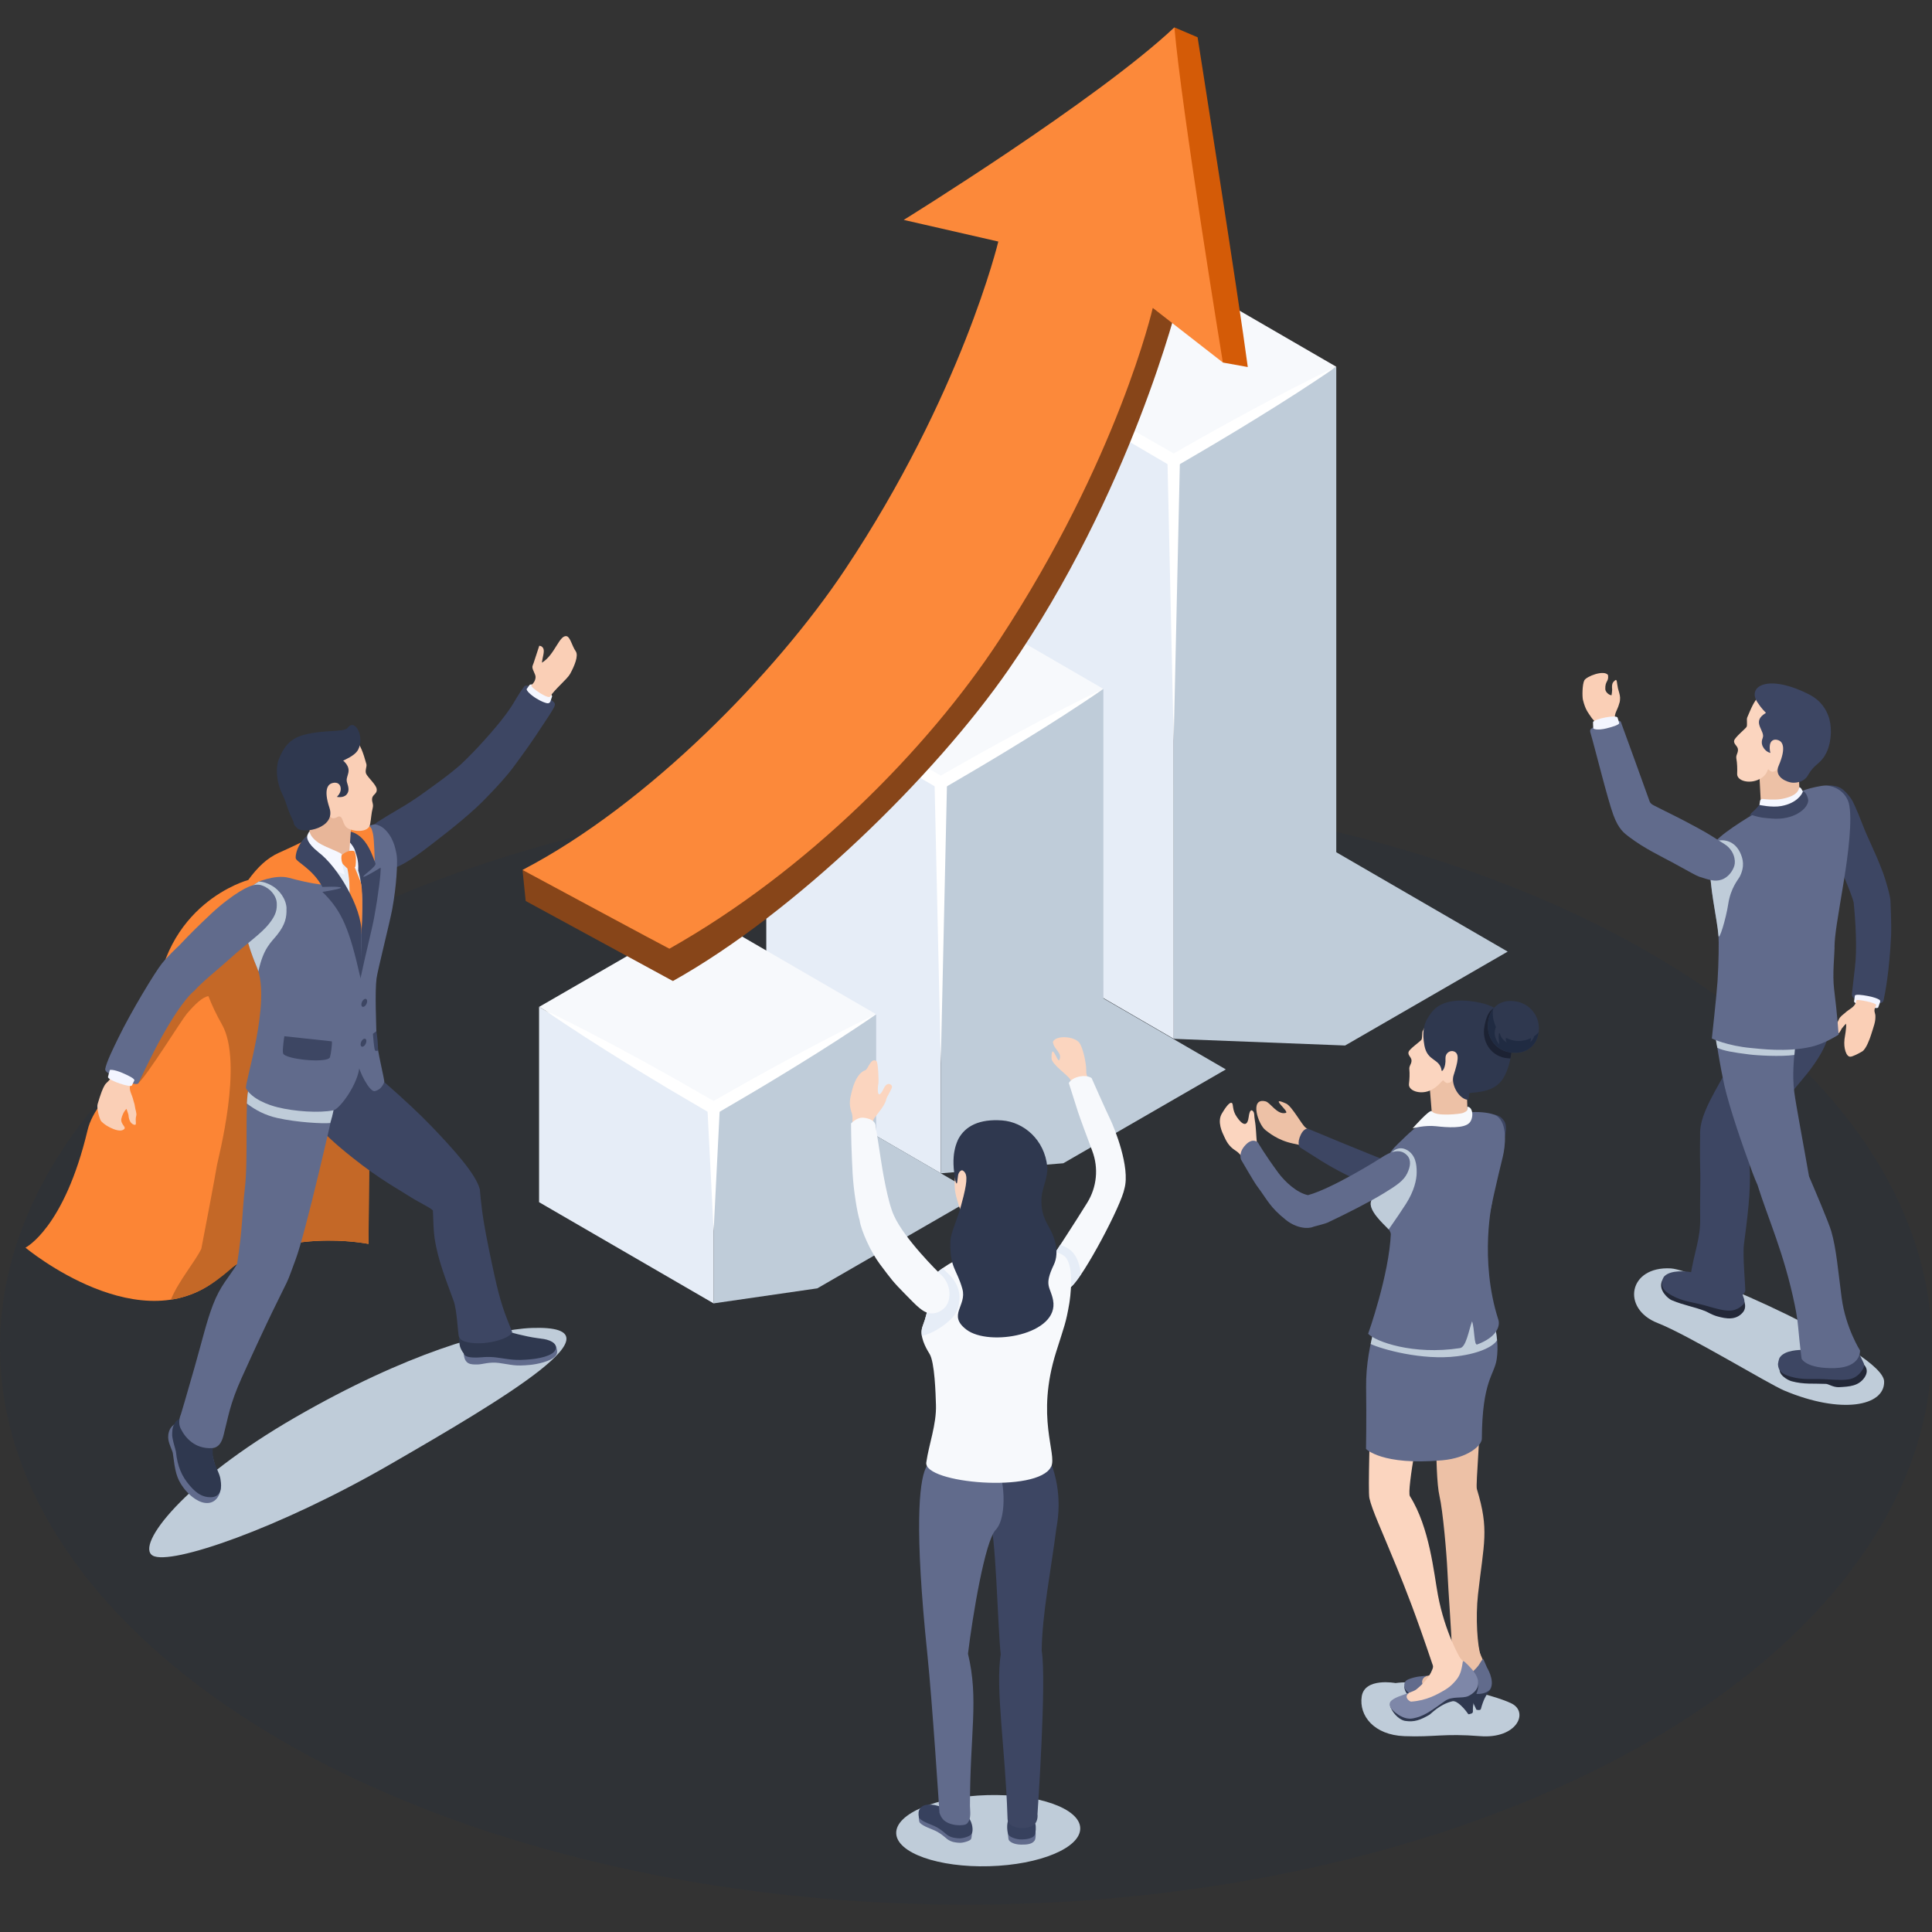 <?xml version="1.0" encoding="UTF-8"?><svg width="400" height="400" xmlns="http://www.w3.org/2000/svg" viewBox="0 0 400 400"><rect x="0" y="0" width="400" height="400" fill="#333333" stroke="none"/><defs><style>.cls-1{fill:#f3f5ff;}.cls-2{fill:#f7f9fc;}.cls-3{fill:#facfb6;}.cls-4{fill:#efcfb7;}.cls-5{fill:#e6edf7;}.cls-6{fill:#f5f7ff;}.cls-7{fill:#fbd5bf;}.cls-8{fill:#fc893a;}.cls-9{fill:#e8b699;}.cls-10{fill:#fff;}.cls-11{fill:#fc8535;}.cls-12{fill:#edc1a6;}.cls-13{fill:#7e87a8;}.cls-14{fill:#874519;}.cls-15{fill:#d45b07;}.cls-16{fill:#bfccd9;}.cls-17{fill:#c46827;}.cls-18{fill:#202b42;}.cls-19{fill:#232838;}.cls-20{fill:#1c2233;}.cls-21{fill:#37415e;}.cls-22{fill:#2f384f;}.cls-23{fill:#3d4663;}.cls-24{fill:#616b8c;}.cls-25{fill:#112e59;isolation:isolate;opacity:.1;}</style></defs><g id="_レイヤー_1-2"><ellipse id="circle" class="cls-25" cx="200" cy="278.87" rx="200" ry="115.47"/><g id="chart"><polygon class="cls-16" points="312.15 197.02 276.01 176.07 243.01 215.08 278.49 216.46 312.15 197.02"/><polygon class="cls-5" points="243.01 215.08 206.88 194.13 206.87 74.41 243 95.36 243.01 215.08"/><polygon class="cls-2" points="276.66 75.93 240.52 54.98 206.87 74.41 243 95.36 276.66 75.93"/><polygon class="cls-16" points="276.66 195.66 243.01 215.08 243 95.36 276.66 75.93 276.66 195.66"/><path class="cls-10" d="m208,75.07c3.06,1.44,6.06,2.99,9.07,4.52l4.48,2.35,4.46,2.4,2.23,1.2,2.21,1.23,4.42,2.46,8.78,5.02h-1.29c2.82-1.6,5.62-3.22,8.45-4.79,2.84-1.56,5.66-3.15,8.52-4.67,2.85-1.55,5.72-3.04,8.6-4.54,2.89-1.47,5.78-2.94,8.73-4.32-2.66,1.86-5.39,3.63-8.1,5.4-2.73,1.75-5.47,3.49-8.23,5.18-2.75,1.72-5.53,3.37-8.31,5.04-2.78,1.66-5.59,3.28-8.38,4.92l-.64.38-.64-.38-8.72-5.12-4.33-2.62-2.16-1.31-2.15-1.33-4.29-2.68-4.27-2.72c-2.83-1.85-5.66-3.68-8.43-5.62h-.01Z"/><polygon class="cls-10" points="244.29 95.36 243 153.38 241.71 95.36 244.29 95.36"/><polygon class="cls-16" points="253.8 221.41 217.67 200.46 194.78 242.92 220.15 240.84 253.8 221.41"/><polygon class="cls-5" points="194.78 242.92 158.65 221.97 158.65 141.11 194.78 162.07 194.78 242.92"/><polygon class="cls-2" points="228.44 142.63 192.31 121.68 158.65 141.11 194.78 162.07 228.44 142.63"/><polygon class="cls-16" points="228.45 223.48 194.78 242.92 194.78 162.07 228.44 142.63 228.45 223.48"/><path class="cls-10" d="m159.78,141.77c3.06,1.44,6.06,2.99,9.07,4.52l4.48,2.35,4.46,2.4,2.23,1.2,2.21,1.23,4.42,2.46,8.78,5.02h-1.29c2.82-1.6,5.62-3.22,8.45-4.79,2.84-1.56,5.66-3.15,8.52-4.67,2.85-1.55,5.72-3.04,8.6-4.54,2.89-1.47,5.78-2.94,8.73-4.32-2.66,1.86-5.39,3.63-8.1,5.4-2.73,1.75-5.47,3.49-8.23,5.18-2.75,1.72-5.54,3.37-8.31,5.04-2.78,1.66-5.59,3.28-8.38,4.92l-.64.38-.64-.38-8.72-5.12-4.33-2.62-2.16-1.31-2.15-1.33-4.29-2.68-4.27-2.72c-2.83-1.85-5.66-3.68-8.43-5.62h-.01Z"/><polygon class="cls-10" points="196.07 162.07 194.78 220.09 193.49 162.07 196.07 162.07"/><polygon class="cls-16" points="202.62 247.46 166.49 226.5 147.74 269.85 169.21 266.74 202.62 247.46"/><polygon class="cls-16" points="181.4 209.99 147.74 229.42 147.74 269.85 181.4 250.42 181.4 209.99"/><polygon class="cls-5" points="147.74 269.85 111.61 248.9 111.61 208.47 147.74 229.42 147.74 269.85"/><polygon class="cls-2" points="181.4 209.99 145.27 189.04 111.61 208.47 147.74 229.42 181.4 209.99"/><path class="cls-10" d="m112.75,209.13c3.06,1.44,6.06,2.99,9.07,4.52l4.48,2.35,4.46,2.4,2.23,1.2,2.21,1.23,4.42,2.46,8.78,5.02h-1.29c2.82-1.6,5.62-3.22,8.45-4.79,2.84-1.56,5.66-3.15,8.52-4.67,2.85-1.55,5.72-3.04,8.6-4.54,2.89-1.47,5.78-2.94,8.73-4.32-2.66,1.86-5.39,3.63-8.1,5.4-2.73,1.75-5.47,3.49-8.23,5.18-2.75,1.72-5.54,3.37-8.31,5.04-2.78,1.66-5.59,3.28-8.38,4.92l-.64.38-.64-.38-8.72-5.12-4.33-2.62-2.16-1.31-2.15-1.33-4.29-2.68-4.27-2.72c-2.83-1.85-5.66-3.68-8.43-5.62h-.01Z"/><polygon class="cls-10" points="149.03 229.42 147.75 254.87 146.46 229.42 149.03 229.42"/><path class="cls-14" d="m108.84,186.54l30.47,16.57,1.32-8.06c-8.93-2.27-23.54-12.64-32.45-14.94l.66,6.43h0Z"/><path class="cls-15" d="m253.18,75.06c-2.15-4.4-9.34-20.52-9.34-20.52,1.59-16.13-1.66-32.79-.69-48.87l4.8,2.05s8.53,54.12,10.39,68.27l-5.16-.93Z"/><path class="cls-14" d="m239.78,60.14l4.22,2.01s-9.79,39.84-35.19,76.48c-15.29,22.06-44.19,50.34-69.49,64.48-.07.03-.73-6.69-.73-6.69,16.02-13.67,50.15-44.06,63.71-65.45,24.06-37.95,37.48-70.83,37.48-70.83h0Z"/><path class="cls-8" d="m243.15,5.66c1.39,16.52,10.03,69.39,10.03,69.39l-14.51-11.3s-7.14,31.27-31.84,68.86c-14.74,22.43-39.73,47.74-68.24,63.81-.07.03-30.41-16.31-30.41-16.31,26.14-13.61,52.65-41.03,66.71-62.1,24.21-36.29,31.8-68,31.8-68l-19.58-4.48s39.94-24.73,56.03-39.86h.01Z"/></g><g id="woman_2"><path class="cls-16" d="m288.93,348.46s-6.4-1.21-7,2.78c-.6,3.98,2.54,7.97,8.81,8.21,6.28.24,8.09-.6,15.7,0,7.61.6,10.14-4.95,6.52-6.76-3.62-1.81-17.14-5.19-24.03-4.23h0Z"/><path class="cls-22" d="m304.52,347.74c-2.68-.88-5.15.42-8.71.45-1.07,0-3.82-1.18-5.07,1.06.09,1.17.94,2.06,1.87,2.42,1.73,1.09,3.81,1.51,5.59.75,2.15-.81,4.59-1.45,5.64-1.41.58.02,1.82,2.95,1.82,2.95.62.2.9.03.94-.12.47-1.76,1.03-2.93,1.8-3.71.54-.66.66-2.12-.03-2.64-1.1-.16-1.69.96-3.85.25h0Z"/><path class="cls-12" d="m293.77,348.96c.08.21,1.55,1.47,1.77,1.5,2.2.23,8.03-1.02,10.85-3.06,1.88-1.37.61-3.78.61-3.78-.32-.72-.95-1.89-.97-3.13,0-.56-5.13-.98-5.33,1.52-.18,2.33-1.55,3.65-1.72,3.78-.91.7-2.88,1.06-3.3,1.13-.56.14-1.53.4-1.8.78-.12.17-.18,1.07-.1,1.27h-.01Z"/><path class="cls-24" d="m307.1,343.5c-.14-.18-.78,1.03-.92,1.21-.72,1-2.02,2.14-3.04,2.7-4.46,2.46-6.95,2.62-8.23,1.8-.19-.12-.87-.96-.17-1.78.3-.35.56-.4.94-.52-.98.16-1.98.06-3.58.59-1.01.34-1.45.6-1.35,1.75.06.73,1.57,1.83,2.76,2.41.84.41,1.83.57,2.51.51,2.54-.2,3.17-.62,4.38-.91,1.29-.32,1.99-.62,3-.76.53-.08.88-.02,1.96.16,1.08.19,2.77-.12,3.25-1.08.87-1.72-.74-4.33-.74-4.33l-.77-1.76h0Z"/><path class="cls-12" d="m300.71,343.47c-.3-7.39-.79-12.8-1.05-18.43-.15-3.28-.91-12.22-1.64-15.36-1.04-4.43-.8-23.28.43-24.11,5.22-3.53,8,2.47,8,2.47.22,7.76-.97,19.28-.68,20.24,2.6,8.53,1.44,11.07.23,21.87-.53,4.77-.12,10.73.59,12.73.46,1.31-.35.83-3.07,1.3-1.02.18-2.78-.01-2.8-.71h-.01Z"/><path class="cls-22" d="m299.42,347.91c-3.04,1.27-3.84,1.54-7.27,2.88-1.02.4-5.15.68-4.22,2.76.72,1.6,2.05,2.59,2.96,2.74,1.94.3,3.13-.17,5.02-1.24.4-.23,2.11-2.18,4.78-2.82,1.05-.25,2.76,1.84,3.23,2.58.06.09.16.13.26.1l.48-.15c.18-.06.3-.23.29-.42-.05-1.24.24-2.6.54-3.25.31-.64.54-1.3.57-2.22.04-1.23-.81-2.27-1.96-2-1.09.26-2.66.19-4.69,1.04h0Z"/><path class="cls-7" d="m290.62,352.13c.08.24.78.72,1.03.73,1.04.04,6.5-1.04,7.58-1.59,1.17-.59,3.35-2.09,3.8-2.71.78-1.07.53-2.79.66-3.32.1-.38-1.7-2.32-1.7-2.32-1.09.26-3.11,1.11-5.19,1.79,0,0-.17,2.34-3.57,5.07-.29.23-.85.45-1.52.7-.13.16-.93.53-1.05.65-.11.11-.09.84-.04.99h0Z"/><path class="cls-13" d="m303.48,344.28c-.79-.7-.56-.29-.76.59-.12.53-.24,1.6-1.01,2.67-.45.62-1.29,1.57-2.41,2.25-1.78,1.07-3.92,2.28-7.12,2.51-.24.02-1.08-.55-.94-1.17.08-.36.34-.48.47-.64-1.34.49-3.23.99-3.85,1.85-.31.43-.02,1.17.24,1.48,0,0,2.08,2.43,4.48,1.95,2.2-.44,3.44-1.37,6.57-3.59,1.55-1.1,3.62-.45,4.85-1.03.82-.39,2.78-1.59,1.77-3.97-.47-1.12-1.75-2.4-2.3-2.89h.01Z"/><path class="cls-12" d="m266.26,228.47c1.25.57,3.29,4.45,4.04,4.98.34.24,1.05.85,1.73,1.28.28.18-1.56,2.97-1.73,2.87-.95-.54-1.44-.6-2.61-.85-3.21-.67-5.11-2.35-5.68-2.77-1.5-1.13-3.42-6.82.03-5.95.98.25,2.43,2.89,4.18,2.38.83-.24-3.71-3.63.03-1.94h0Z"/><path class="cls-23" d="m308.13,230.73c1.63-.09,2.56.26,3.31,1.39s.29,4.11-1.28,5.55c-2.94,2.7-11.85,8.2-16.15,9.32-1.96.19-5.38.23-6.77-.35-1.58-.65-6.62-1.9-13.8-6.37-1.32-.82-4.31-2.73-4.31-2.73,0,0-.73-.79.23-2.71.61-1.21,1.37-1.17,1.37-1.17,0,0,12.7,5.32,18.06,7.33.98.37,2.03.53,3.07.47,4.78-.24,14.84-10.66,16.27-10.74h0Z"/><path class="cls-7" d="m302.26,343.21s.35,2.46-3.19,3.68c-2.11.73-2.37-1.95-2.37-1.95-3.74-11.12-5.66-15.88-7.52-20.45-3.22-7.89-5.12-11.86-5.66-14.32-.32-1.45.2-15.7.1-16.07-.81-2.94,10.76-1.71,10.76-1.71,0,0-3.21,16.22-2.47,17.38,4.1,6.49,4.96,16.01,5.8,20.48,1.45,7.73,4.55,12.96,4.55,12.96h0Z"/><path class="cls-24" d="m288.12,264.57c-.32,2.08-2.32,6.5-3.42,10.09-1.02,3.33-1.92,7.98-1.86,12.46.09,6.95-.02,12.86-.02,12.86,0,0,3.25,3.48,15.78,2.36,5.27-.47,8.19-3.05,8.2-4.46.07-12.12,2.6-13.18,3.08-16.5.72-5.07-1.2-9.6-2.03-11.75-.16-.4-1.53-4.44-1.53-4.7l-18.19-.35h-.01Z"/><path class="cls-24" d="m306.31,264.92c-.07-3.63,2.38-15.53,4.81-25.35.53-2.13,1.11-6.95-1.24-8.53-.88-.59-3.3-.91-5.16-.78-2.54.17-5.58-.09-7.95,1.01-2.63,1.21-4.15,2.4-6.69,4.93-.36.36-2.19,1.92-2.62,3.21-.76,2.27-1.77,5.26-3.54,9.15-.85,1.86,2.54,4.82,3.54,5.9,1.48,1.58.92,8.41.66,10.11l18.19.35h0Z"/><path class="cls-12" d="m303.84,230.37l-.27-7.69-7.83-.85.79,9.68s.54,1.44,4.79,1.15c1.08-.07,1.87-.71,2.23-1.27.2-.3.29-.67.28-1.03h0Z"/><path class="cls-7" d="m309.75,219.51c-3.47,7.51-8.82,3.27-8.94,3.77-.18.75-.74.94-1.12.95-.34,0-.66-.31-.82-.51-.23-.31-.99,1.34-2.92,2.11-2.05.82-4.4-.05-4.24-1.41.12-1,.17-2.17.08-3-.08-.75.38-1,.45-1.74.07-.8-.86-1.17-.6-1.91.2-.61,2.31-2.08,2.63-2.47.25-.31.1-1.49.29-1.86,1.8-3.45,2.76-5.89,8.19-4.66,6.46,1.47,9.34,5.69,7.02,10.71l-.02.02Z"/><path class="cls-22" d="m311.06,223.5c1.36-1.95,2.12-5.54,1.92-7.95-.37-4.51-2.07-6.98-6.52-7.94-3.97-.86-7.85-.61-9.86,1.73-.23.27-1.07,1.38-1.41,2.22-.33.83-.78,2.21-.28,4.91.63,3.37,3.18,2.58,3.57,5.21.04.29.9-.55.79-2.56-.05-1.06.93-1.76,1.77-1.43,1.2.47.81,2.11-.1,4.98-.51,1.61.72,4.2,2.37,4.89,1.4.58.37-1.22,1.15-1.29,1.6-.16,4.84-.24,6.6-2.77h0Z"/><path class="cls-20" d="m311.6,219.02c.38.07.76.11,1.12.13.25-1.27.35-2.54.26-3.59-.26-3.16-1.55-5.52-3.61-6.86-1.23.62-1.7,2.04-2.03,3.77-.58,3.07,1.19,5.98,4.25,6.56h0Z"/><path class="cls-22" d="m308.15,211.28c-.58,3.07,1.19,5.98,4.25,6.56,3.07.58,5.54-.82,6.12-3.88.58-3.07-1.44-6.02-4.5-6.6-3.07-.58-5.3.85-5.88,3.92h.01Z"/><path class="cls-18" d="m312.01,214.97c-.54-.28-.08.84-.08.84,0,0-1.18-.67-1.4-1.86-.48-.43-.12,2.27-.12,2.27,0,0-1.53-1.58-.7-3.57-.47-1.14-.8-2.39-.58-3.73-.47.62-.8,1.41-.98,2.35-.58,3.07,1.19,5.98,4.25,6.56,3.07.58,5.54-.82,6.12-3.88.02-.08.02-.16.03-.25-.24.31-.55.6-.93.86-.18.73-.77,1.17-.77,1.17,0,0,.21-.84.09-.79-1.4.67-3.28.88-4.94,0v.02Z"/><path class="cls-16" d="m283.78,278.26c.29-1.45.55-2.42.92-3.6.52-1.69,1.24-3.56,1.88-5.28,5.11-1.62,19.31-3.12,19.31-3.12,0,0,1.89,4.27,3.35,7.38.39,1.4.52,2.02.71,3.83-.58,1.06-3.12,2.68-8.26,3.33-7.24.92-15.63-1.47-17.91-2.54h0Z"/><path class="cls-24" d="m309,248.56s-2.81,12.15,1.22,24.69c.39,1.21-.21,3.55-4.39,5.11-.67.25-.5-3.24-1.06-4.8-.69,1.93-1.23,5.35-2.49,5.55-9.73,1.5-17.51-1.37-19.02-2.97,0,0,4.33-12.08,4.71-20.81.09-1.99,21.04-6.76,21.04-6.76h-.01Z"/><path class="cls-2" d="m303.8,229.13v.49c0,.19-.09.37-.25.47-.17.11-.42.25-.7.35-.53.19-5.56.78-6.42-.37-.39-.52-3.96,3.54-3.96,3.54,0,0,2.48-.7,4.83-.44,2.35.27,5.77.5,6.91-.68.95-.99.8-3.32-.42-3.36h.01Z"/><path class="cls-7" d="m259.79,231.92c.27,1.36.28,3.33.43,4.65.05.49,1.14,1.67,1.1,1.74-.17.35-3.23,2.54-3.37,2.35-.79-1.02-1.13-1.8-2.17-2.46-1.45-.91-1.94-2.08-2.33-2.9-.36-.75-1.54-3.09-.44-4.81.27-.43,1.45-2.48,2.03-2.13.38.23,0,1.47,1.06,2.93.09.13,2.01,3.09,2.42.02.22-1.67.62-1.56.91-1.24.34.36.2,1.01.37,1.86h-.01Z"/><path class="cls-16" d="m291.28,238.08c1.82,1.05,2.03,3.01,2.03,4.61s-.54,3.9-2.19,6.51c-.86,1.36-2.19,3.3-3.61,5.34-.02-.02-.03-.04-.05-.06-1.01-1.07-4.39-4.03-3.54-5.9.29-.64.56-1.25.81-1.83,1.45-2.1,2.65-7.19,2.73-7.32.69-1.15,2.15-2.3,3.83-1.33v-.02Z"/><path class="cls-24" d="m291.32,239.21c-1.3-1.43-3.25-.96-5.43.54-.33.23-10.11,6.36-15.09,7.69-2.32-.48-4.8-2.81-6.13-4.61-2.77-3.76-4.23-6.28-4.23-6.28,0,0-1.2-1.27-2.88.86-1.16,1.47-.61,2.68-.61,2.68,0,0,2.71,4.69,3.26,5.41,2.28,3.04,2.63,4.35,5.98,7.04,2.18,1.76,4.62,1.96,5.75,1.44.87-.24,2.46-.64,2.89-.84,3.77-1.77,8.78-4.31,11.73-6.12,2.63-1.61,4.04-2.58,4.77-4.06.7-1.43.89-2.78,0-3.76h-.01Z"/></g><g id="woman_1"><path class="cls-16" d="m223.65,378.48c.12,4.07-8.32,7.61-18.84,7.9-10.52.3-19.15-2.76-19.26-6.82-.12-4.07,8.32-7.61,18.84-7.9,10.52-.3,19.15,2.76,19.26,6.82Z"/><path class="cls-7" d="m217.71,219.11c0,1.24,3.49,3.59,3.85,4.35.17.34.6,1.06.89,1.73.12.28,3.19-1.11,3.12-1.28-.34-.93-.7-1.21-.68-2.29.03-1.46-.67-4.68-1.41-5.71-1-1.37-4.83-1.65-5.49-.22.16,1.62,2.05,2.28,1.33,3.77-.34.71-1.64-4.02-1.61-.35Z"/><path class="cls-2" d="m217.43,264.32c-.63-1.21-.12-3.14.76-4.52.57-.91,4.21-6.43,6.92-10.81,1.98-3.21,2.37-7.15,1.04-10.68-1.38-3.68-2.47-6.62-2.98-8.15-.29-.89-1.88-5.92-1.88-5.92,0,0,.34-.77,1.63-1.2,2.04-.67,3.09.17,3.09.17,0,0,2.81,6.38,3.9,8.63.82,1.71,4.12,9.82,2.9,14.22-.62,3.45-8.38,18.08-11,20.33-1.75,1.5-3.74-.85-4.36-2.06h-.02Z"/><path class="cls-24" d="m210.85,375.97s3.22.59,3.44,2.1c.15,1.07.25,2.53-.1,3.02-.51.71-1.52.84-2.78.82-1.6-.02-2.53-.66-2.61-1.13-.08-.48-.3-2.28.4-3.53s1.65-1.28,1.65-1.28h0Z"/><path class="cls-21" d="m210.82,375.05s3.2,1.4,3.54,2.58c.17.57.09,1.82-.12,2.27-.31.66-1.51.91-2.64.94-1.28.04-2.61-.56-2.83-.99-.18-.34-.53-2.22.17-3.47s1.88-1.33,1.88-1.33Z"/><path class="cls-24" d="m198.61,376.13s-4.75-1.46-6.31-1.31-1.89.56-2.02.99c-.14.43,0,1.36.14,1.54.72.84,2.53,1.29,3.6,1.88,1.07.6,1.46,1.04,2.07,1.52.89.69,1.92.74,2.56.78.65.05,2.27-.37,2.42-.83.29-.87.16-2.36-.68-3.51-.84-1.15-1.8-1.07-1.8-1.07h.02Z"/><path class="cls-21" d="m198.53,375.21s-2.8-.9-4.31-1.32c-1.95-.55-3.46-.28-3.93.9-.22.55-.1,1.46.05,1.64.72.84,2.53,1.29,3.6,1.88,1.07.6,1.46,1.04,2.07,1.52.89.69,1.92.74,2.56.78.65.05,2.31-.36,2.63-.98.32-.61.19-2.18-.66-3.33-.84-1.15-2.03-1.1-2.03-1.1h.02Z"/><path class="cls-23" d="m203.92,302.95c-.07-5.59,6.03-5.26,7.75-4.98,1.03.17,4.45,1.31,5.33,3.38,1.38,3.27,2.99,8.26,1.7,15.15-1.1,8.59-2.95,17.74-3.03,25.27,1.05,6.03-.87,33.84-.87,33.84,0,0,.3,1.99-1.41,2.57-1.26.43-2.51.39-3.44,0-1.43-.61-1.34-1.23-1.37-2.18-.44-13.91-2.51-26.32-1.39-33.5-.62-5.24-1.02-26.29-2.37-27.75-.42-.45-.88-10.64-.89-11.79h-.01Z"/><path class="cls-24" d="m206.37,303.96c-4.33-3.54-7.08-4.25-8.77-3.87-1.02.23-4.24.06-5.98,3.96-1.3,2.93-2.34,12.23.38,38.43,1.01,9.71,2.5,32.78,2.5,32.78,0,0,.16.75.73,1.4,1.26,1.44,4.37,1.44,4.93.93,1.04-.94.66-2.72.66-3.67,0-15.14,1.86-22.1-.41-31.53.97-7.97,3.53-23.32,5.73-25.64,2.6-2.75,1.67-11.61.23-12.79h0Z"/><path class="cls-7" d="m183.49,227.6c-.31,1.39-1.87,2.98-2.61,4.12-.28.42-.16,2.08-.24,2.11-.37.17-4.23-.05-4.22-.29.03-1.33.26-2.18-.16-3.37-.57-1.67-.21-2.92,0-3.83.19-.83.95-4.12,2.94-4.79.49-.17,1.13-2.7,2.26-1.86.36.27.5,4.22.4,4.65-.24,1.1-.25,3.82,1.14.96.7-1.43,1.65-.78,1.68-.34.03.51-1.06,2.03-1.2,2.65h.01Z"/><path class="cls-5" d="m221.77,258.95c-.53-.47-1.32-.88-2.24-1.23-.67,1.03-1.16,1.78-1.34,2.07-.87,1.39-1.38,3.32-.76,4.52.63,1.21,2.62,3.55,4.36,2.06.51-.43,1.21-1.34,2.01-2.53-.22-1.94-.8-3.78-2.04-4.89h0Z"/><path class="cls-2" d="m217.63,303.67c1.29-2.67-3.26-10.16,1.05-23.82,1.69-5.37,2-5.88,2.7-9.94.17-.99,1.17-7.91-.96-9.8-1.37-1.22-7.33-2.33-9.19-2.15-2.54.25-5.53-.87-7.87.29-2.6,1.29-6.45,2.81-9.23,5.1-2.16,1.77-2.25,2.41-2.18,3.13.25,2.39.6,4.06-.95,8.16-.72,1.92.66,4.39,1.44,5.64,1.09,1.73,1.27,8.29,1.34,10.57.13,4.07-1.48,8.22-2,11.93-.6,4.34,23.16,6.41,25.83.89h.02Z"/><path class="cls-4" d="m211.24,257.96l.16-10.06-8.88,4.17-.54,5.88s.5.68,1.18,1.11c1.56.98,3.55,1.1,5.11.71.94-.24,2.88-1.29,2.97-1.81h0Z"/><path class="cls-7" d="m214.66,242.35c-.37,5.1-2.58,10.34-7.58,11.44-2.35.52-7.17,1-8.67-4.56-.39-1.44-.95-2.57-.7-5.34,0-.15.59-2.33.62-2.48.1-.62-.49-1.22-.19-2.33.88-3.2,4.33-5.31,8.02-5.04,5.1.37,8.87,3.21,8.5,8.31h0Z"/><path class="cls-22" d="m217.2,254.09c-1.31-2.22-1.69-3.85-1.57-6.12.11-1.92,1.35-4.15,1.2-6.38-.55-5.63-4.89-9.3-9.38-9.62-4.68-.34-7.58,1.17-9.01,3.81-.17.31-.53,1.2-.69,1.87-.21.86-.54,2.52-.19,5.21.07.49.14,1.67.46,2.14.17.24.19-.73.34-1.66.13-.78.69-1.15.94-1.01.98.56,1.04,1.86.18,5.37-1.38,5.65-2.67,7.17-2.72,9.53-.1,5.31,1.36,5.56,2.49,9.63.98,3.5-3.12,5.37.81,8.4,4.72,3.64,19.3,1.04,17.97-6.06-.53-2.83-1.98-2.89.14-7.32,1.36-2.84-.06-6.24-.99-7.81l.02.02Z"/><path class="cls-5" d="m198.27,271.07c.91-2.94.22-5.4-2.1-7.51-.19-.18-.54-.52-1-.99-.36.25-.71.51-1.04.79-2.16,1.77-2.25,2.41-2.18,3.13.25,2.39.6,4.06-.95,8.16-.23.61-.25,1.27-.14,1.93,2.76-.55,6.76-3.43,7.4-5.49v-.02Z"/><path class="cls-2" d="m178.78,231.41c2.77.33,2.5,1.82,2.5,1.82,0,0,.42,2.32,1.06,6.63.3,2.03,1.44,9.05,2.74,11.8,2.1,4.76,9.27,11.82,9.58,12.1,2.01,1.83,2.17,4.16,1.7,5.68-.4,1.3-1.82,2.54-3.6,2.48-1.7-.06-3.12-1.73-5.36-3.99-2.5-2.53-2.85-3.03-5.27-6.26-1.83-2.44-3.86-6.88-4.15-9.01-.3-1.01-.57-2.35-.84-4.1-.68-4.37-.67-6.73-.87-11.63-.04-.93-.07-4.33-.07-4.33,0,0,1.21-1.34,2.57-1.18h0Z"/></g><g id="man_2"><path class="cls-16" d="m110.11,274.94c20.17-.71-6.28,14.93-29.3,28.22-23.01,13.29-45.54,21.02-49.19,18.91-3.65-2.11,6.48-15.33,29.49-28.61,23.01-13.29,40.61-18.22,48.99-18.52h0Z"/><path class="cls-11" d="m5.28,258.32s24.34,20.31,40.63,5.77c11.62-10.38,30.39-6.55,30.39-6.55l.37-84.84c.03-1.42-.82-2.09-2.25-2.09-3.26,0-7.49,1.27-9.76,2.58-1.69.98-4.54,2.3-6.9,3.36-2.44,1.09-4.42,2.97-6.36,5.64,0,0-18.04,4.78-19.24,26.75-.62,11.34-12.12,17.01-14.03,25.05-4.83,20.3-12.85,24.32-12.85,24.32h0Z"/><path class="cls-17" d="m76.22,224.02c-.56-3.82-1.47-9.77-1.44-12.59.02-1.61-1.79-20.03-3.28-22.61-.97-1.68-2.51-2.96-4.21-3.89-1.69-.94-18.78,2.78-20.26,3.98-.87.71-1.66,1.55-2.64,2.11-.88.5-1.84.81-2.73,1.33-2.2,1.27-7.7,7.31-7.81,7.41-1.5,3.29-1.8,4.52-2.06,9.31-.1,1.9-2.89,13.42-3.14,15.18,2.02-1.87,8.93-13.07,10.02-14.35,1.73-2.02,3.31-3.53,4.49-3.65.66,1.74,1.56,3.69,2.8,5.87,4.51,7.95-.88,28.04-1.03,29.07-.2,1.4-3.21,17.28-3.25,17.36-1.18,2.5-4.78,6.76-6.29,10.5,1.17-.04,3.13-.68,4.55-1.22,4.74-1.8,8.99-6.3,9.01-6.06,11.58-7.45,27.34-4.23,27.34-4.23l.37-31.74c-.03-.14-.07-.27-.1-.39-.1-.39-.23-.83-.36-1.39h.02Z"/><path class="cls-24" d="m44.24,302.36c.33,1.46.89,2.59,1.41,5.06.29,1.39-.67,4.09-3.22,3.74-1.82-.25-3.57-1.94-4.47-3.17-1.45-1.99-1.69-3.37-2.18-7.12-.06-.45-.73-1.73-.91-2.74-.21-1.15.09-3.76,3.29-3.76,3.54,0,4.69,3.5,5,4.43.29.88.61,1.44,1.08,3.56h0Z"/><path class="cls-22" d="m43.18,296.66c-.15-.94-1.37-3.39-4.77-3.15-1.45.1-2.01.67-2.25,1.23-.55.77-.48,1.76-.51,2.07-.11.93.73,3.32.78,3.77.3,3.03,1.25,5.1,2.74,6.85.85,1,2.27,2.64,4.57,2.55,2.14-.08,2.16-2.2,1.94-3.48-.04-.41-.15-.88-.38-1.45-.68-1.73-1.29-2.65-1.27-4.71.04-3.17-.71-2.76-.85-3.68Z"/><path class="cls-24" d="m103.34,282.19c2.68.36,3.11.72,6.5.39,1.01-.1,4.47-.67,5.33-2.05.4-.65.03-1.6-.09-1.82-.44-.84-2.09-.59-2.79-.7-2.99-.43-5.01-.07-7.93,0-.54.01-3.47,0-4.69.2-.82.13-3.67,1.48-3.66,1.68,0,2.81,1.67,2.59,2.8,2.61,1.07.01,2.42-.59,4.55-.31h-.02Z"/><path class="cls-22" d="m112,277.14c-.07,0-.13-.01-.2-.02-.18-.03-.36-.05-.56-.08-2.42-.31-6.13-1.33-6.3-1.45-.98-.68-3.52,1.4-5.15,1.23-2.14-.23-4.35-.41-4.77.32-.04.07-.03.14.02.2.04.39.12,1.21.22,1.53.22.67.77,1.4.77,1.4.26.78,1.7.79,2.55.8,1.07.01,2.22-.29,4.34,0,2.68.36,3.64.68,7.03.35,1.01-.1,4.66-.56,5.11-2.11.37-1.29-1.42-2.01-3.06-2.16h0Z"/><path class="cls-23" d="m105.99,275.64c-1.54-3.82-2.35-5.82-3.62-11.59-.61-2.74-1.71-8-2.19-10.94-.62-3.76-.82-6.79-.82-6.79-.71-3.13-5.5-8.42-10.04-13.15-4.83-5.04-13.54-12.57-17.08-15.09-1.91-1.36-5.01,2.57-5.89,4.45-.51,1.11-1.45,4.8-1.29,6.02.04.35-.16,3.68,1.72,5.64,2.22,2.31,4.68,4.28,6.33,5.59,5.61,4.46,9.33,6.4,11.98,8.11,1.48.96,4.03,2.13,4.54,2.73.05,1.81.15,4.46.35,5.78.67,4.42,2.4,8.71,3.93,12.91.7,1.93.86,6.28,1.07,7.32.32,1.59,4.09,1.6,5.77,1.38,3.72-.49,5.48-1.79,5.25-2.36h0Z"/><path class="cls-24" d="m69.14,229.23c.98-5.42-5.77-5.51-5.77-5.51-1.9-.71-5.44-.8-7.09-.88-.99-.05-3.53-.94-4.81,2.68-.81,2.28-.05,14.49-.78,20.56-.56,4.6-.43,8.19-1.61,15.63-1.79,2.92-3.44,4.39-5,8.47-1.32,3.45-2.13,7.03-3.82,12.98-1.59,5.61-2.82,9.7-2.82,9.7,0,0-.72,1.49-.04,2.89.93,1.93,2.96,4.26,6.49,4.07,1.75-.1,2.21-1.94,2.43-2.82.93-3.54,1.23-6.23,3.74-11.78,5.98-13.23,7.79-16.53,9.31-19.69.55-1.14,1.14-2.95,1.81-4.7,2.11-5.52,7.84-30.88,7.97-31.6h-.01Z"/><path class="cls-23" d="m114.77,145.5c-.08-.13-.36-.41-.78-.67-1.31-.82-1.84-.89-2.73-1.51-1.22-.85-1.39-1.31-2.03-1.36-.22-.02-.51-.06-.66.13-1.15,1.47-2.11,3.31-2.7,4.19-1.74,2.62-3.7,4.86-5.68,7.07-2.9,3.23-5.03,5.14-5.03,5.14-2.37,2.03-4.07,3.22-6.36,4.89-4.27,3.12-5.78,3.82-8.77,5.63-3.23,1.96-2.66,1.74-3.55,3.08-1.28,1.94-1.4,4.71-.83,5.55.99,1.46,2.12,2.64,4.61,2.41,2.82-.27,7.41-3.96,9.23-5.34,4.26-3.25,8.81-6.98,11.22-9.58,0,0,3.63-3.65,5.54-6.25,2.57-3.49,3.81-5.2,6.27-8.97.45-.69,1.46-2.17,2.04-3.19.36-.64.4-.95.23-1.22h-.02Z"/><path class="cls-6" d="m109.62,141.84c-.34.47-.52.71-.56.79-.17.32.86,1.3,2.02,2,1.05.64,1.77.88,2.2.97.3.06.6-.11.69-.4.15-.46.32-.96.32-.96.36-.64-4.04-3.13-4.68-2.41h.01Z"/><path class="cls-3" d="m117.35,131.73c-1.54-.4-2.47,3.89-5.16,5.47.13-1.1.57-2.24.32-2.88s-.86-.62-.86-.62l-1.16,3.54c-.17.4-.26.7-.27.81-.01.74.73,1.53.66,2.23-.09.82-.5,1.19-.87,1.63-.28.33,3.51,2.97,3.91,2.29.83-1.39,3.52-3.6,4.11-4.67.89-1.62,1.8-3.78,1.17-4.69-.78-1.12-1.13-2.92-1.85-3.11h0Z"/><path class="cls-5" d="m81.1,188.14c.96-5.28.99-9.36.93-10.47-.04-.67-.15-1.27-.3-1.8-.19-.86-.92-2.14-1.35-2.7-.58-.75-1.68-1.99-2.93-2.39,0,0-7.7,2.8-10.92,4.33-5.3,2.51-13.33,7.93-13.46,8.17-.83,1.39-2.53,4.95.65,16.59,2.44,8.95-1.33,18.65-.8,19.38,1.05,1.43,5.14,1.99,5.14,1.99,8.32.88,16.05-.41,19.43-2.86.33-.24.11-1.23.02-2.99-.13-2.61-.94-5.68.15-12.82.24-1.59,2.98-11.89,3.44-14.43h0Z"/><path class="cls-16" d="m63.37,223.72c-1.9-.71-5.44-.8-7.09-.88-.99-.05-3.53-.94-4.81,2.68-.16.46-.29,1.56-.35,2.96,1.75,1.34,3.75,2.42,6.34,3,4.09.91,9.32,1.18,10.91,1.03.66-2.06.74-3.12.77-3.27.98-5.42-5.77-5.51-5.77-5.51h0Z"/><path class="cls-24" d="m66.51,178.19c-1.65-.83-3.03-1.88-3.03-1.88-4.93,2.74-11.13,6.91-11.26,7.16-.83,1.39-4.05,4.87.96,16.76,3.06,7.27-2.69,24.35-2.24,25.13,1.28,2.22,4.69,3.44,6.58,3.9,3.45.85,8.51,1.22,11.5.62,1.31-.26,5.27-5.57,5.44-9.38.39-8.48.21-18.74.37-26.92.1-5.21-5.02-12.1-8.33-15.4h.01Z"/><path class="cls-24" d="m81.22,188.16c.96-5.28,1.03-9.37.97-10.47-.04-.67-.18-1.41-.33-1.95-.19-.86-.65-2.04-1.22-2.87-.53-.79-1.51-2.01-3.04-2.19-.68-.08-5.62,2.13-9.14,3.63,1.79-.18,3.35-.3,4.83,2.26,3.39,5.87,1.61,13.9,1.55,17.02-.16,8.26-1.08,15.96-.67,26.67.05,1.33,2.34,5.96,3.47,5.64.77-.22,1.42-.64,1.92-1.87.12-.31-1.55-6.87-1.6-8.99-.06-2.99-.37-9.65,0-12.48.21-1.6,2.8-11.85,3.26-14.39h0Z"/><path class="cls-11" d="m71.95,172.64s2.06-.26,3.1,1.4c1.49,2.38,2.52,4.29,2.52,4.29,0,0-.06-4.46-.36-5.76-.27-1.18-.47-1.4-.96-1.59-.55-.22-2.26.2-3.53.69-1.09.41-.77.98-.77.98h0Z"/><path class="cls-23" d="m77.46,189.98c.96-5.28,1.41-9.25,1.35-10.35,0,0-3.6,2.23-3.58,1.87-.09-.31,2.81-2.13,2.5-2.77-.43-.89-1.72-6.06-5.48-6.6-.68-.1-2.37.16-3.79,2.18,6.26,1.67,6.58,8.71,6.48,13.92-.18,9.5-.14,6.74-.26,14.12,1-4.8,2.32-9.82,2.78-12.36h0Z"/><path class="cls-1" d="m69.69,172.02c-1.2-.85-3.43-.62-3.43-.62.08,1.52-.38,1.92-.14,2.11,1.67,1.26,5.89,4.4,5.89,4.4,1.15,1.09,1.08,1.66,2.15,2.25.15-2.26-.54-3.47-.67-4.06-.23-1.03-2.06-2.97-3.8-4.08Z"/><path class="cls-9" d="m63.39,175.5s2.73,3.72,6.34,3.2c1.66-.24,2.56-1.67,2.56-1.67l.55-7.99-8.79-1.52s.12,4.04,0,5.21c-.09.92-.66,2.77-.66,2.77Z"/><path class="cls-6" d="m65.91,174.46c-1.2-.85-1.71-1.64-1.82-2.35-.26.07-1.22,2.8-1.09,3.08,1.61,3.38,7.31,5.47,8.39,5.89-.34-1.04-.81-3.15-.63-4.15.07-.39-3.13-1.36-4.86-2.47h0Z"/><path class="cls-3" d="m58.67,161.75c2.14,9.69,7.53,5.25,8.94,6.16.62.4.56,1.47,1.34,1.5.58.03.88-.31,1.11-.36,1.03-.21.77,1.65,1.86,2.38,1.15.77,4.38,1.06,4.71-.78.24-1.36.25-2.25.52-3.29.25-.94-.19-1.21-.11-2.03.09-.89,1.13-.94.94-2.02-.15-.88-1.72-2.25-2.15-3.06-.34-.66.17-1.53.03-2.04-1.35-4.88-2.36-6.66-7.73-6.55-6.4.13-10.9,3.61-9.47,10.09h.01Z"/><path class="cls-22" d="m57.76,157.1c.83-2.02,2-4.09,4.99-4.91,4.47-1.23,8.44-.48,9.25-1.53,1.53-2.01,3.55,1.94,2.15,4.55-.71,1.33-2.91,2.11-3.12,2.31.07.03.15.05.2.11,1.97,1.99.17,3,.62,4.37.33,1.03.5,1.78-.07,2.47-.67.82-2.04.51-2.04.51,0,0,.8-.67.81-1.63,0-.91-.63-1.54-1.76-1.22-.78.22-1.9,1.14-.58,5.12,1.4,4.22-5.41,5.46-6.66,4.23-1.05-1.03-.43-.7-1.06-1.95-1.09-2.15-1.04-3.08-2.09-5.21-1.08-2.18-1.44-5.27-.64-7.21h0Z"/><path class="cls-8" d="m71.73,179c.2.55.57,2.8.59,3.65.05,3.92.82,10.89.82,10.89.74.55,1.63.61,1.71-.68.18-2.69.28-7.48-.04-9.73-.11-.74-1.61-3.92-1.66-4.44l-1.41.3h0Z"/><path class="cls-8" d="m73.61,179.34c.1-.81.22-2.37-.27-3.13-1.42-.4-2.62.89-2.62.89-.15.72.1,1.63.3,1.83.12.12.43.41.67.67.25.28.81.34,1.18.27.22-.04.69-.22.73-.54h0Z"/><path class="cls-11" d="m52.81,182.83s4.07-1.88,6.99-1.09c4.63,1.25,6.74,1.39,6.74,1.39,0,0-1.36-2.07-1.9-2.71-.95-1.12-4.05-4.29-4.05-4.29,0,0-3.31,2.18-4.29,3.03-.96.83-3.48,3.67-3.48,3.67h0Z"/><path class="cls-23" d="m65.92,176.43c-2.39-1.91-2.39-2.98-2.31-3.4-1.23.88-2.45,3.02-2.39,4.6.03.83,3.4,2.1,5.54,6.01,0,0,3.59-.18,3.81.13.19.26-3.82.89-3.82.89,4.09,3.97,5.61,7.75,7.91,17.95.56-6.95,0,0,.18-9.5.1-5.21-4.94-13.72-8.92-16.67h0Z"/><path class="cls-23" d="m68.7,215.6l-9.83-1.06s-.46,2.88-.26,3.55c.37,1.25,9.33,2.12,9.71.78.22-.75.49-2.89.38-3.28h0Z"/><path class="cls-23" d="m77.63,217.44c.06.18.42.17.66.06-.07-1.44-.1-2.12-.2-2.77-.05-.35-.11-.74-.17-1.23l-.71.54s.19,2.74.41,3.4h0Z"/><path class="cls-23" d="m75.85,215.47c.03.4-.21.91-.54,1.13-.33.23-.62.09-.65-.31s.21-.91.54-1.13c.33-.23.62-.09.65.31Z"/><path class="cls-23" d="m76.01,207.22c.03.4-.21.91-.54,1.13-.33.23-.62.09-.65-.31s.21-.91.54-1.13c.33-.23.62-.09.65.31Z"/><path class="cls-16" d="m59.33,188.09c-.07-1.88-1.41-3.87-3.26-4.84-.67-.35-1.46-.71-2.51-.73-.95.61-1.31.89-1.34.96-.83,1.39-4.05,4.87.96,16.76.12.29.23.59.32.91,0,0,0-.03,0-.04,1.03-4.85,2.66-6.02,3.88-7.56,1.7-2.15,2-3.68,1.93-5.46h0Z"/><path class="cls-24" d="m55.05,183.68c-1.32-.7-2.41-.95-5.49.94-1.51.93-3.77,2.6-5.92,4.63-2.69,2.54-4.07,3.89-6.59,6.55-.29.27-2.23,2.07-3.52,3.67-1.41,1.75-6.41,10.01-9.03,15.41-.87,1.79-2.49,5.03-2.72,6.47-.15.88,3.48,2.35,4.14,2.56,1.88.6,2.58.66,2.76.33,0,0,2.54-5.49,4.75-9.46,4.56-8.18,6.76-9.6,6.76-9.6,1.62-1.86,5.2-4.7,7.25-6.56,3.77-3.43,6.54-5.18,8.33-7.45,1.48-1.88,1.58-2.97,1.53-4.23-.04-1.15-.97-2.57-2.26-3.25h0Z"/><path class="cls-3" d="m25.13,231.62c.09-.55.56-1.62,1.06-2.04.03.14.4,1.12.41,1.26.08,1.25.59,1.9,1.21,2.03.63.13.08-.7.4-1.87.14-.49-.21-1.32-.26-1.81-.03-.31-.13-.77-.31-1.28-.27-1.29-1-2.11-.69-3.22.08-.29.13-.41.15-.46.09-.22-3.85-2.18-3.99-1.58-.24,1.04-1.07,1.43-1.41,1.98-.44.71-.86,1.84-1.49,3.96-.2.67.2,2.46.61,3.33s3.42,2.57,4.57,2.05c1.19-.54-.48-1.01-.27-2.34h.01Z"/><path class="cls-1" d="m25.47,222.19c-2.11-.9-2.73-.66-2.73-.66-.14.43-.39,1.49-.39,1.49.16.7,4.65,2.2,4.95,1.72.27-.51.48-.97.51-1.05.12-.34-1.11-.97-2.35-1.5h.01Z"/></g><g id="man_1"><path class="cls-16" d="m345.95,262.61c-8.81-.51-10.34,8.35-2.75,11.31,6.22,2.42,22.97,12.61,26.19,13.97,11.85,4.99,20.83,3.24,20.7-1.87-.15-6.11-38.97-23.11-44.14-23.41Z"/><path class="cls-23" d="m389.81,180.58c-1.59-4.3-2.9-6.48-4.33-10.23-1.01-2.63-1.88-4.52-2.24-5.02-1.03-1.39-1.92-2.28-3.09-2.54-1.99-.44-3.01-.08-3.84.82-.83.89-1.29,2.88-.43,4.39.78,1.35,1.58,5.01,2.68,6.84,1.95,3.27,4.91,10.56,5.22,12,.39,3.83.75,9.68.26,13.48-.08.64-.46,4-.62,5.41-.05.41.14.81.49,1.03.47.3,1.21.69,2.12.84.87.15,2.48.1,3.3.06.31-.02.57-.23.64-.54.32-1.45,1.21-5.97,1.56-13.4.1-2.08-.12-6.98-.12-6.98.09-.84-1.01-4.6-1.59-6.17h-.01Z"/><path class="cls-1" d="m386.77,206.22c-1.3-.25-2.65-.41-2.74-.07-.02.08-.09.58-.16,1.14-.2.74,4.68,1.73,4.98,1.32,0,0,.26-.68.41-1.15.06-.18,0-.38-.17-.48-.31-.2-.98-.5-2.33-.76h0Z"/><path class="cls-3" d="m381.87,215.25c.06-.55.5-2.69.32-3.31-.11.1-.83.91-.89,1.03-.53,1.09-.89,1.25-1.48,1.34-.62.1-.07-.59.3-1.72.16-.48.52-1.56.84-1.94.19-.23.53-.56.96-.87.93-.9,1.97-1.17,2.33-2.25.09-.28.12-.41.13-.46.05-.22,4.35.55,4.06,1.07-.67,1.19-.19,1.49-.16,2.13.05,1.31-.29,2.03-.94,4.11-.2.65-.98,2.82-1.79,3.31-.81.48-1.98,1.07-2.45,1.09-.89.04-1.42-1.88-1.22-3.53h0Z"/><path class="cls-19" d="m380.25,282.23c-2.31-.58-3.08-1.01-6.23-.87-.94.04-4.57-.03-5.42,1.66-.75,1.5,1.56,2.75,2.33,2.95,2.56.69,4.49.43,7.14.55.49.02,1.52.74,2.69.68,2.15-.11,4.04-.23,5.26-1.99,1.34-1.96-.49-3.28-1.5-3.37-.96-.09-2.44.86-4.27.4h0Z"/><path class="cls-23" d="m385.9,282.31l-1.86-3.88c-.25-.64-1.34-.73-2.02-.8-.96-.09-2.02-.27-3.91-.29-1.08-.01-1.51,1.98-4.66,2.12-.94.04-3.88.02-4.96,1.58-.24.35-.38,1.36-.38,1.36,0,0,.02.38.05.5.17.76.49,1.51,2.51,2.1,2.55.76,4.49.42,7.14.55.49.02,3.12.23,4.28.11.77-.08,2.2-.14,3.41-1.91.46-.67.53-1.12.39-1.44h0Z"/><path class="cls-19" d="m356.02,267.55c-2.13-1.07-2.79-1.65-5.89-2.19-.93-.16-5.37-1.86-6.06-.09-.74,1.88,1.32,3.63,2.05,3.93,2.75,1.13,4.38,1.27,6.93,2.25.46.18,1.29.73,2.4,1.06,1.99.58,3.95.85,5.36-.76,1.15-1.31-.05-3.13-.05-3.13-.95-.18-3.06-.23-4.74-1.07h0Z"/><path class="cls-23" d="m361.02,268.75l-1.44-4.27s-2.74-1.74-4.58-2.17c-1.05-.24-1.9,1.61-5.01,1.06-.93-.16-3.98-.48-5.36.82-.31.29-.48.91-.48.91,0,0-.06.37-.06.5,0,.78.16,1.58,2,2.59,2.32,1.29,4.3,1.38,6.85,2.07.47.13,3,.9,4.16,1.03.77.08,2.18.34,3.74-1.13.59-.55.19-1.41.19-1.41h-.01Z"/><path class="cls-23" d="m349.95,264.44c.85-5.55,2.16-7.87,2.05-12.46-.07-3.12.11-7.32,0-10.24-.08-2.31-.01-6.64-.01-6.64-.16-3.36,1.7-6.91,5.3-13.12,3.3-5.69,6.57-8.55,8.72-10.8,1.94-2.04,7.65-5.72,9.73-4.88,2.14.86,3.37,4.68,3.19,6.03-.34,2.6-.99,4.58-3.23,7.86-2.04,2.98-3.99,4.72-6.59,8.44-3.22,4.6-4.72,6.66-6.22,9.11-.32,1.12-.68,3.39-.65,3.89.33,4.81-.56,11.26-1.18,16.04-.28,2.19.29,8.43.29,9.49,0,.56-1.27,2.48-5.39,1.41-2.63-.68-6.11-3.46-6.01-4.12h0Z"/><path class="cls-24" d="m369.99,207.16s-13.23,4.01-14.8,5.56c-.44.43,1.31,9.8,1.81,11.95,1.1,4.79,3.6,12.04,5.81,18.05.38,1.03.75,1.91,1.06,2.6,2.17,6.96,5.5,14.1,7.72,24.89.84,4.09.57,4.52,1.41,11.09,0,0,.93,2.11,6.86,1.95,5.52-.15,5.24-3.65,5.24-3.65,0,0-2.99-4.7-3.81-10.93-.72-5.44-1.09-10.11-2.13-13.71-.52-1.82-3.61-9.05-4.62-11.4-.97-5.61-2.77-15.11-3.06-17.51-.45-3.76-.05-6.73.23-10.22,0,0,.35-1.39.42-1.95.35-2.71-2.16-6.72-2.16-6.72h.02Z"/><path class="cls-16" d="m372.31,210.14c-3.52.19-14.65.63-17.08,1.35-.31,1.2-.15,3.23.33,5.46,1.33.62,3.34.95,6.57,1.36,1.64.21,6.54.5,9.37.11.07-.15.1-1.58.25-2.69.26-1.86.52-3.72.57-5.59h-.01Z"/><path class="cls-24" d="m379.81,196.17c.05-2.79.59-5.52,1.96-13.92.84-5.15,1.84-12.79,1-16-.36-1.36-1.81-3.42-4.71-3.61-.89-.06-3.41.57-4.14.82-3.17,1.1-6.04,2.46-8.12,3.54-2.31,1.2-8.7,5.05-10.44,7.04-3.08,3.53.1,14.98.43,19.63.1,1.36.05,5.57-.19,9.44-.18,2.8-1.18,11.9-1.18,11.9,0,0,3.21,1.53,8.13,1.97,1.61.14,7.32.92,12.39-.24,2.93-.67,5.72-2.53,5.72-2.53,0,0-.24-3.93-.93-9.43-.37-2.97.08-7.09.1-8.62h-.02Z"/><path class="cls-12" d="m372.17,154.24l-7.99,4.58.42,8.15c.01.43.9,1.06,2.41,1.21,1.82.18,5.63-.65,5.59-3.38,0-.66-.43-10.55-.43-10.55h0Z"/><path class="cls-7" d="m378.07,153.7c-3.01,8.09-9.83,4.47-9.92,5-.13.79-.7,1.04-1.1,1.08-.35.04-.72-.27-.89-.47-.27-.3-.02,1.1-1.97,2.05-2.07,1.01-4.59.29-4.53-1.14.05-1.05,0-2.27-.16-3.13-.14-.77.32-1.07.33-1.85,0-.83-.99-1.15-.78-1.94.16-.65,2.24-2.35,2.54-2.78.24-.34-.02-1.57.15-1.96,1.6-3.73,2.4-6.35,8.16-5.49,6.85,1.02,10.18,5.21,8.17,10.62h0Z"/><path class="cls-23" d="m378.77,148.92c-.59-2.12-1.89-3.95-4.15-5.11-8.54-4.38-12.96-1.76-10.78,1.57,1.85,2.81,2.19,1.86,1.23,2.59-2.23,1.7.44,3.44-.12,4.81-.42,1.03-.06,1.71.23,2.13.59.86,1.38.97,1.38.97,0,0-.23-.52-.14-1.5.08-.93.75-1.52,1.8-1.12.72.28,1.73,1.32.03,5.28-1.05,2.44,1.88,3.42,2.78,3.5,1.09.09,2.57-.25,3.27-1.5,1.38-2.44,2.38-2.16,3.6-4.26,1.25-2.15,1.42-5.32.86-7.36h.01Z"/><path class="cls-16" d="m360.25,176.47c-1.4-2.9-4.29-2.71-5.01-2.21,0,0-.36,2.68-1.19,4.14-.25,4.91,1.49,11.89,1.73,15.27.1,1.36,1.56-3.39,2.04-6.54.51-3.31,2.05-5.02,2.34-5.56,1.12-2.15.73-3.78.09-5.1Z"/><path class="cls-24" d="m337.37,173.33c3.02,2.3,6.47,3.92,9.27,5.44,2.94,1.61,4.58,2.55,5.16,2.74,2.09.66,3.22,1.08,4.61.62,1.51-.5,2.39-1.95,2.67-2.9.35-1.17-.14-3.27-2.03-4.46-1.98-1.24-3.1-2.03-5.75-3.46-4.44-2.41-6.28-3.2-8.99-4.61-.55-.29-.71-.6-.77-.77-1.39-3.91-4.85-13.42-5.75-15.88-.14-.37-.17-.57-.28-.68-.09-.09-.26-.14-.47-.14-.75.02-1.31.31-2.68.53-1.26.2-1.9.62-2.44.82-.18.06-.36.22-.49.3-.23.14-.24.48-.19.67.91,3.05,3.59,13.95,4.79,17.19,1.09,2.94,2.2,3.73,3.34,4.6h0Z"/><path class="cls-3" d="m332.36,142.68c.02.55.69,1.22,1.29,1.27.04-.14.14-1.03.13-1.16-.12-1.21.11-1.53.57-1.91.48-.41.37.46.63,1.63.11.49.43,1.31.44,1.93,0,.3,0,.81-.2,1.3-.33,1.26-1.08,2.02-.83,3.14.07.29.11.41.13.46.07.22-3.97,1.97-3.99,1.37-.04-1.36-.65-1.56-1-2.09-.73-1.1-1.28-1.61-1.8-3.73-.16-.66-.15-3.2.29-4.03s4.05-2.23,4.9-1.11c.21,1.43-.63,1.16-.56,2.95v-.02Z"/><path class="cls-1" d="m332.72,150.77c1.29-.32,2.58-.74,2.52-1.09-.02-.08-.16-.56-.34-1.1-.23-.68-4.78.27-5.08.9,0,0,0,.91.07,1.36,0,0,.63.48,2.83-.06h0Z"/><path class="cls-6" d="m366.82,168.32c-1.11-.06-2.39-.36-2.69-.63l.26-1.84c.04-.28.29-.48.57-.44.83.1,2.52.25,3.92,0,3.16-.58,3.52-1.78,3.65-2.42.64.02,1.23,2.4,1.23,2.4-.01.43-2.17,1.97-3.11,2.42-.82.39-2.34.6-3.83.52h0Z"/><path class="cls-23" d="m366.74,169.46c-1.02-.09-2.11-.08-3.94-.69-.12-.04-.37.17-.61.31,0,0,.26-.63.48-.81.79-.63,1.58-1.62,1.58-1.62,0,0,2.61.59,4.55.23,3.16-.58,4.26-2.37,4.46-2.99.43-.11.87.67,1.09,1.61.15.64-.4,1.98-2.23,2.98-1.12.61-2.84,1.2-5.38.99h0Z"/></g></g></svg>